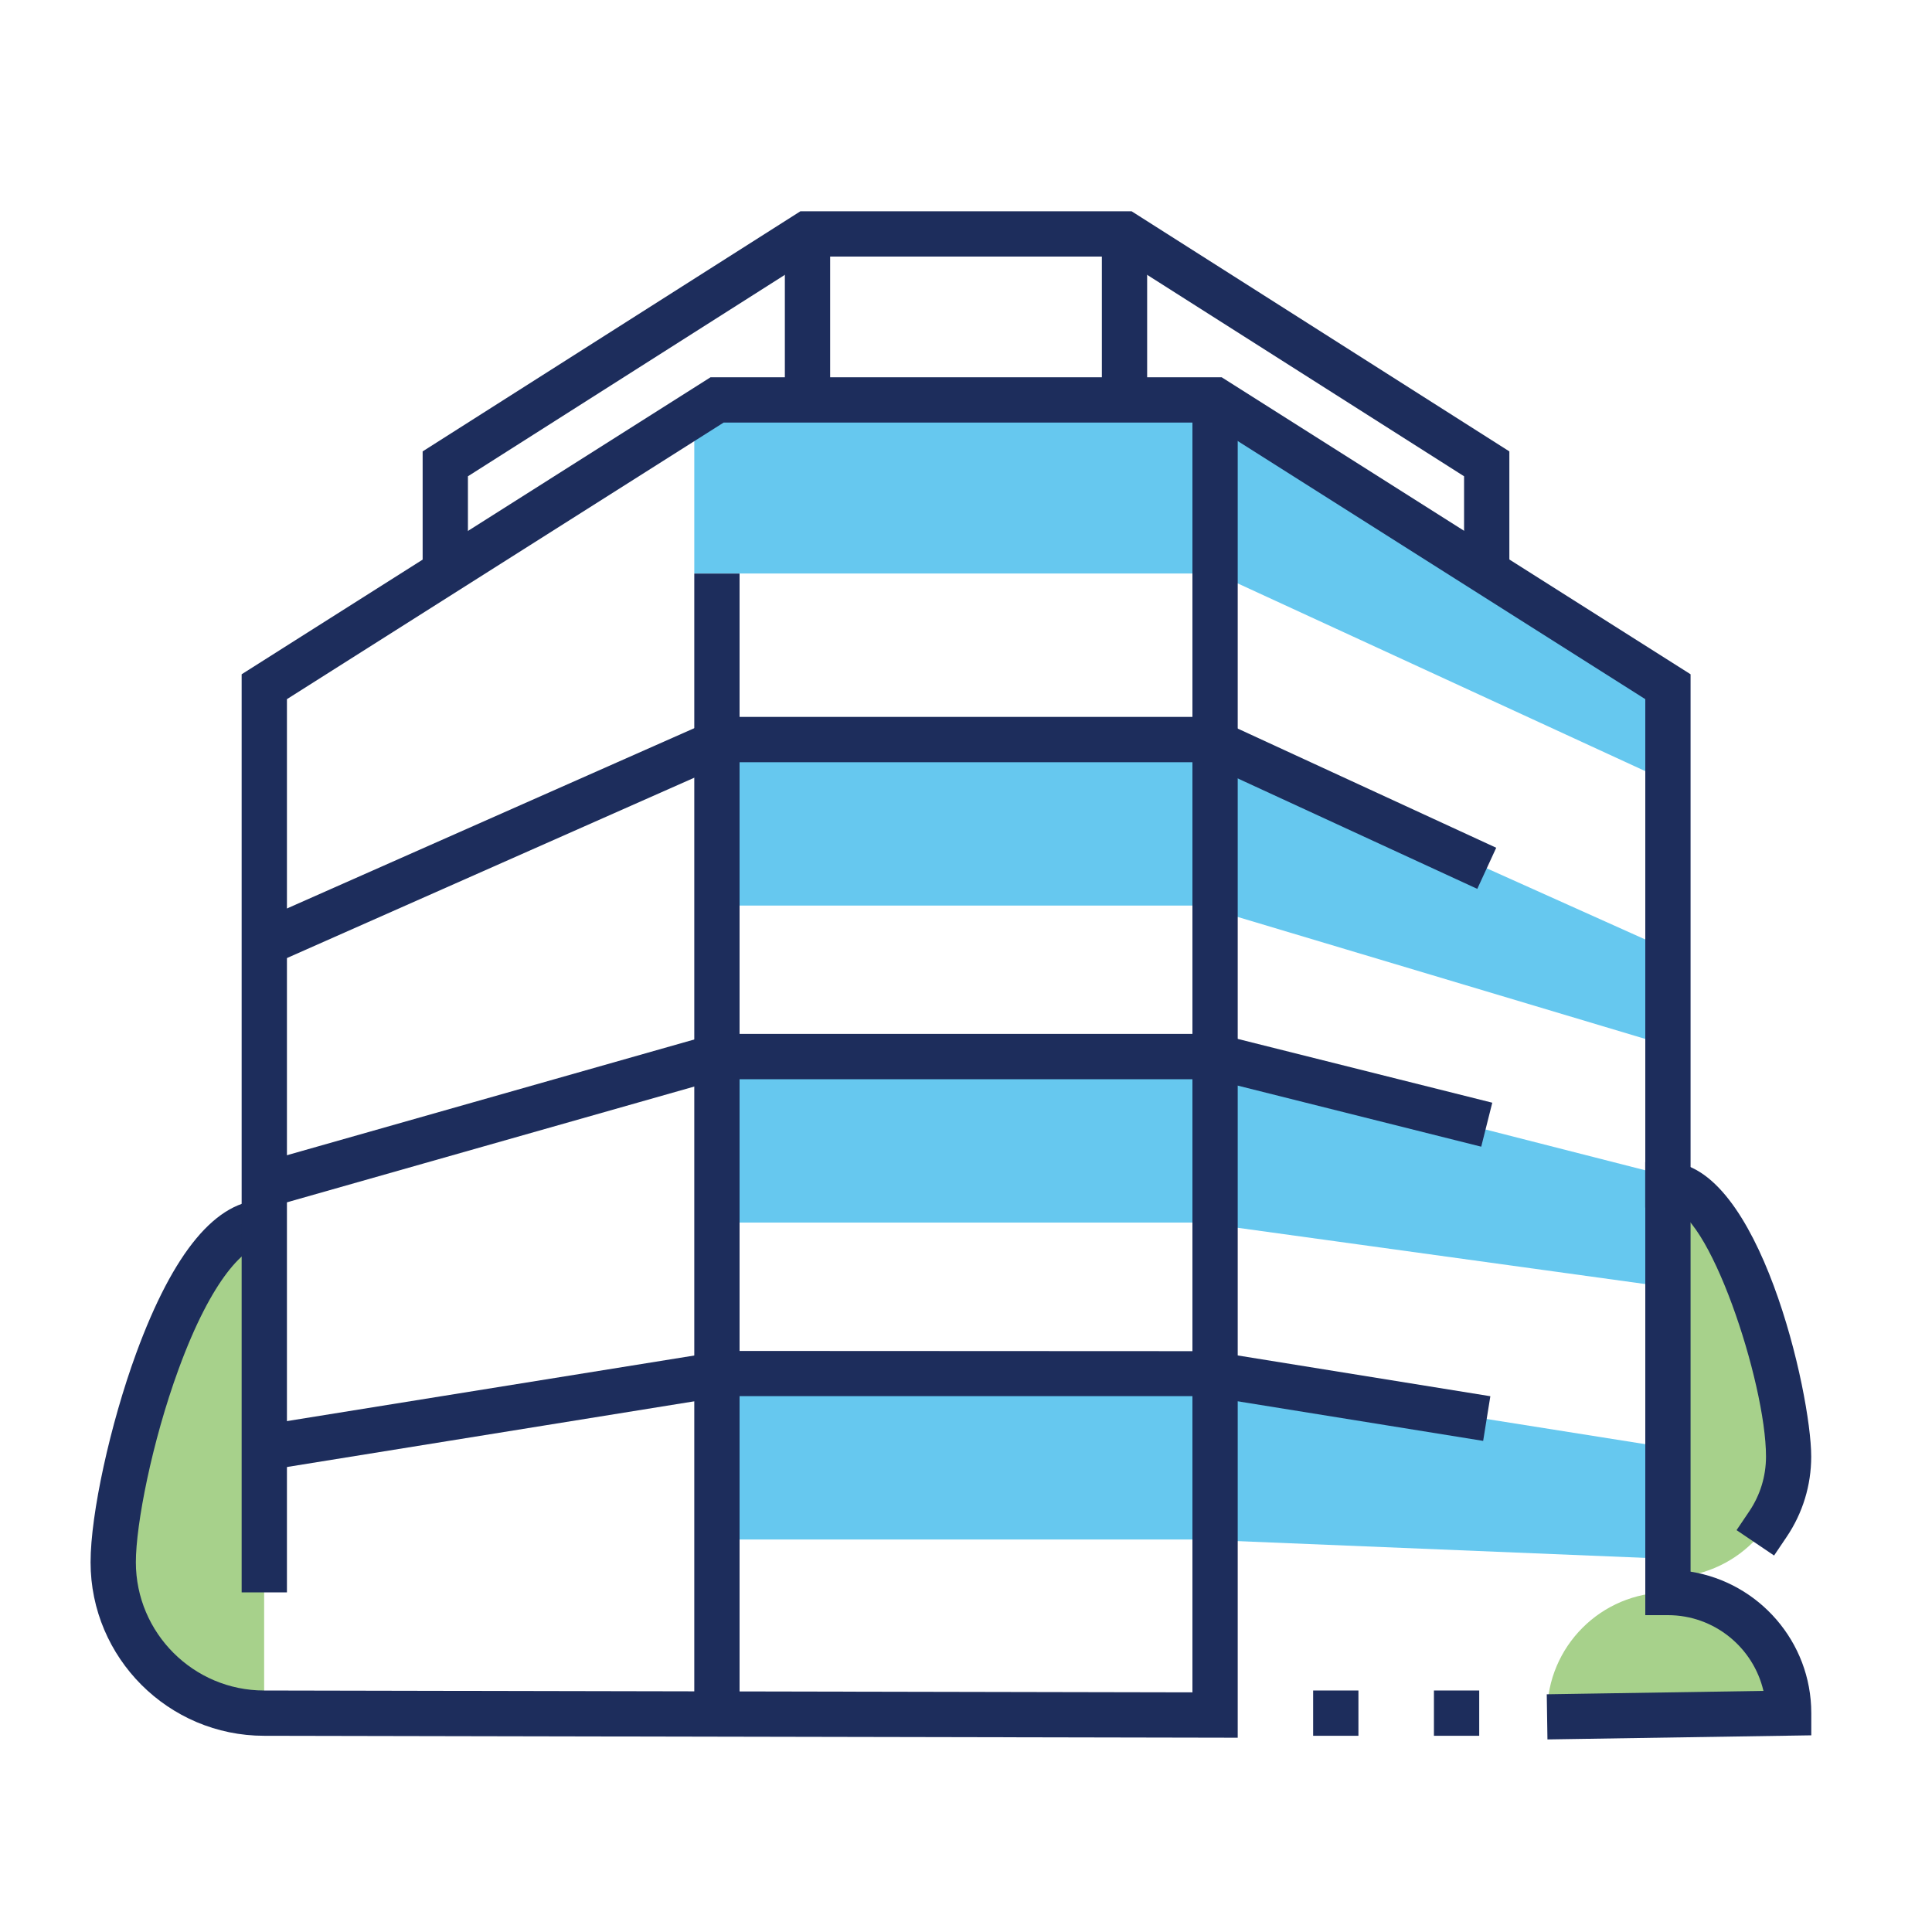 <?xml version="1.0" encoding="UTF-8"?><svg id="a" xmlns="http://www.w3.org/2000/svg" viewBox="0 0 250 250"><rect x="89.84" y="52.73" width="66.41" height="21.48" fill="#00a4e4" opacity=".6"/><rect x="93.75" y="95.7" width="62.5" height="21.48" fill="#00a4e4" opacity=".6"/><rect x="93.75" y="136.72" width="62.5" height="21.48" fill="#00a4e4" opacity=".6"/><rect x="93.75" y="177.73" width="62.5" height="21.48" fill="#00a4e4" opacity=".6"/><polygon points="215.82 201.71 155.27 199.22 155.27 177.73 215.82 187.34 215.82 201.71" fill="#00a4e4" opacity=".6"/><polygon points="215.82 166.56 155.27 158.2 155.27 136.72 215.82 152.18 215.82 166.56" fill="#00a4e4" opacity=".6"/><polyline points="155.27 95.7 215.82 122.88 215.82 135.31 155.27 117.19" fill="#00a4e4" opacity=".6"/><polyline points="155.27 51.76 215.82 90.66 215.82 101.13 155.27 73.24" fill="#00a4e4" opacity=".6"/><path d="m34.18,158.2c-10.79,0-19.53,33.16-19.53,43.95s8.74,19.53,19.53,19.53" fill="#6cb33f" opacity=".6"/><path d="m215.82,153.32c8.63,0,15.63,26.53,15.63,35.16s-7,15.63-15.63,15.63" fill="#6cb33f" opacity=".6"/><path d="m200.2,221.68c0-8.63,7-15.62,15.62-15.62s15.62,7,15.62,15.62h-31.25Z" fill="#6cb33f" opacity=".6"/><polygon points="60.55 74.22 54.69 74.22 54.69 58.41 103.57 27.34 146.43 27.34 195.31 58.41 195.31 74.02 189.45 74.02 189.45 61.63 144.72 33.2 105.28 33.2 60.55 61.63 60.55 74.22" fill="#1d2d5c"/><rect x="89.84" y="74.22" width="5.86" height="148.44" fill="#1d2d5c"/><path d="m160.16,224.86l-125.98-.25c-12.38,0-22.46-10.08-22.46-22.46,0-6.24,2.54-17.86,5.9-27.03,4.83-13.17,10.4-19.85,16.56-19.85v5.86c-2.39,0-6.73,4.19-11.06,16.01-3.47,9.46-5.54,20.14-5.54,25.01,0,9.15,7.45,16.6,16.6,16.6l120.12.24V52.73h5.86v172.12Z" fill="#1d2d5c"/><path d="m200.24,225.1l-.09-5.86,28.04-.44c-1.31-5.61-6.36-9.8-12.36-9.8h-2.93v-118.53l-56.51-35.79h-62.75l-56.51,35.79v115.58h-5.86v-118.8l60.67-38.43h66.15l60.67,38.43v116.12c8.84,1.41,15.62,9.08,15.62,18.3v2.88l-34.13.53Z" fill="#1d2d5c"/><polygon points="35.37 124.75 32.99 119.39 93.13 92.77 156.89 92.77 193.61 109.7 191.16 115.02 155.61 98.63 94.37 98.63 35.37 124.75" fill="#1d2d5c"/><polygon points="34.98 156.19 33.38 150.55 92.37 133.79 157.59 133.79 193.1 142.69 191.67 148.38 156.86 139.65 93.18 139.65 34.98 156.19" fill="#1d2d5c"/><polygon points="34.65 190.23 33.71 184.44 93.52 174.81 156.72 174.84 192.85 180.67 191.92 186.45 156.02 180.66 93.98 180.66 34.65 190.23" fill="#1d2d5c"/><rect x="101.56" y="29.3" width="5.86" height="23.44" fill="#1d2d5c"/><rect x="142.58" y="29.3" width="5.86" height="21.48" fill="#1d2d5c"/><path d="m229.56,201.28l-4.85-3.28,1.64-2.43c1.42-2.1,2.17-4.55,2.17-7.09,0-9.6-7.51-32.23-12.7-32.23h-2.93v-5.86h2.93c11.8,0,18.55,29.93,18.55,38.09,0,3.72-1.1,7.31-3.17,10.38l-1.64,2.43Z" fill="#1d2d5c"/><path d="m185.55,224.61v-5.86h5.86v5.86h-5.86Zm-15.63,0v-5.86h5.86v5.86h-5.86Z" fill="#1d2d5c"/><rect width="250" height="250" fill="none"/></svg>